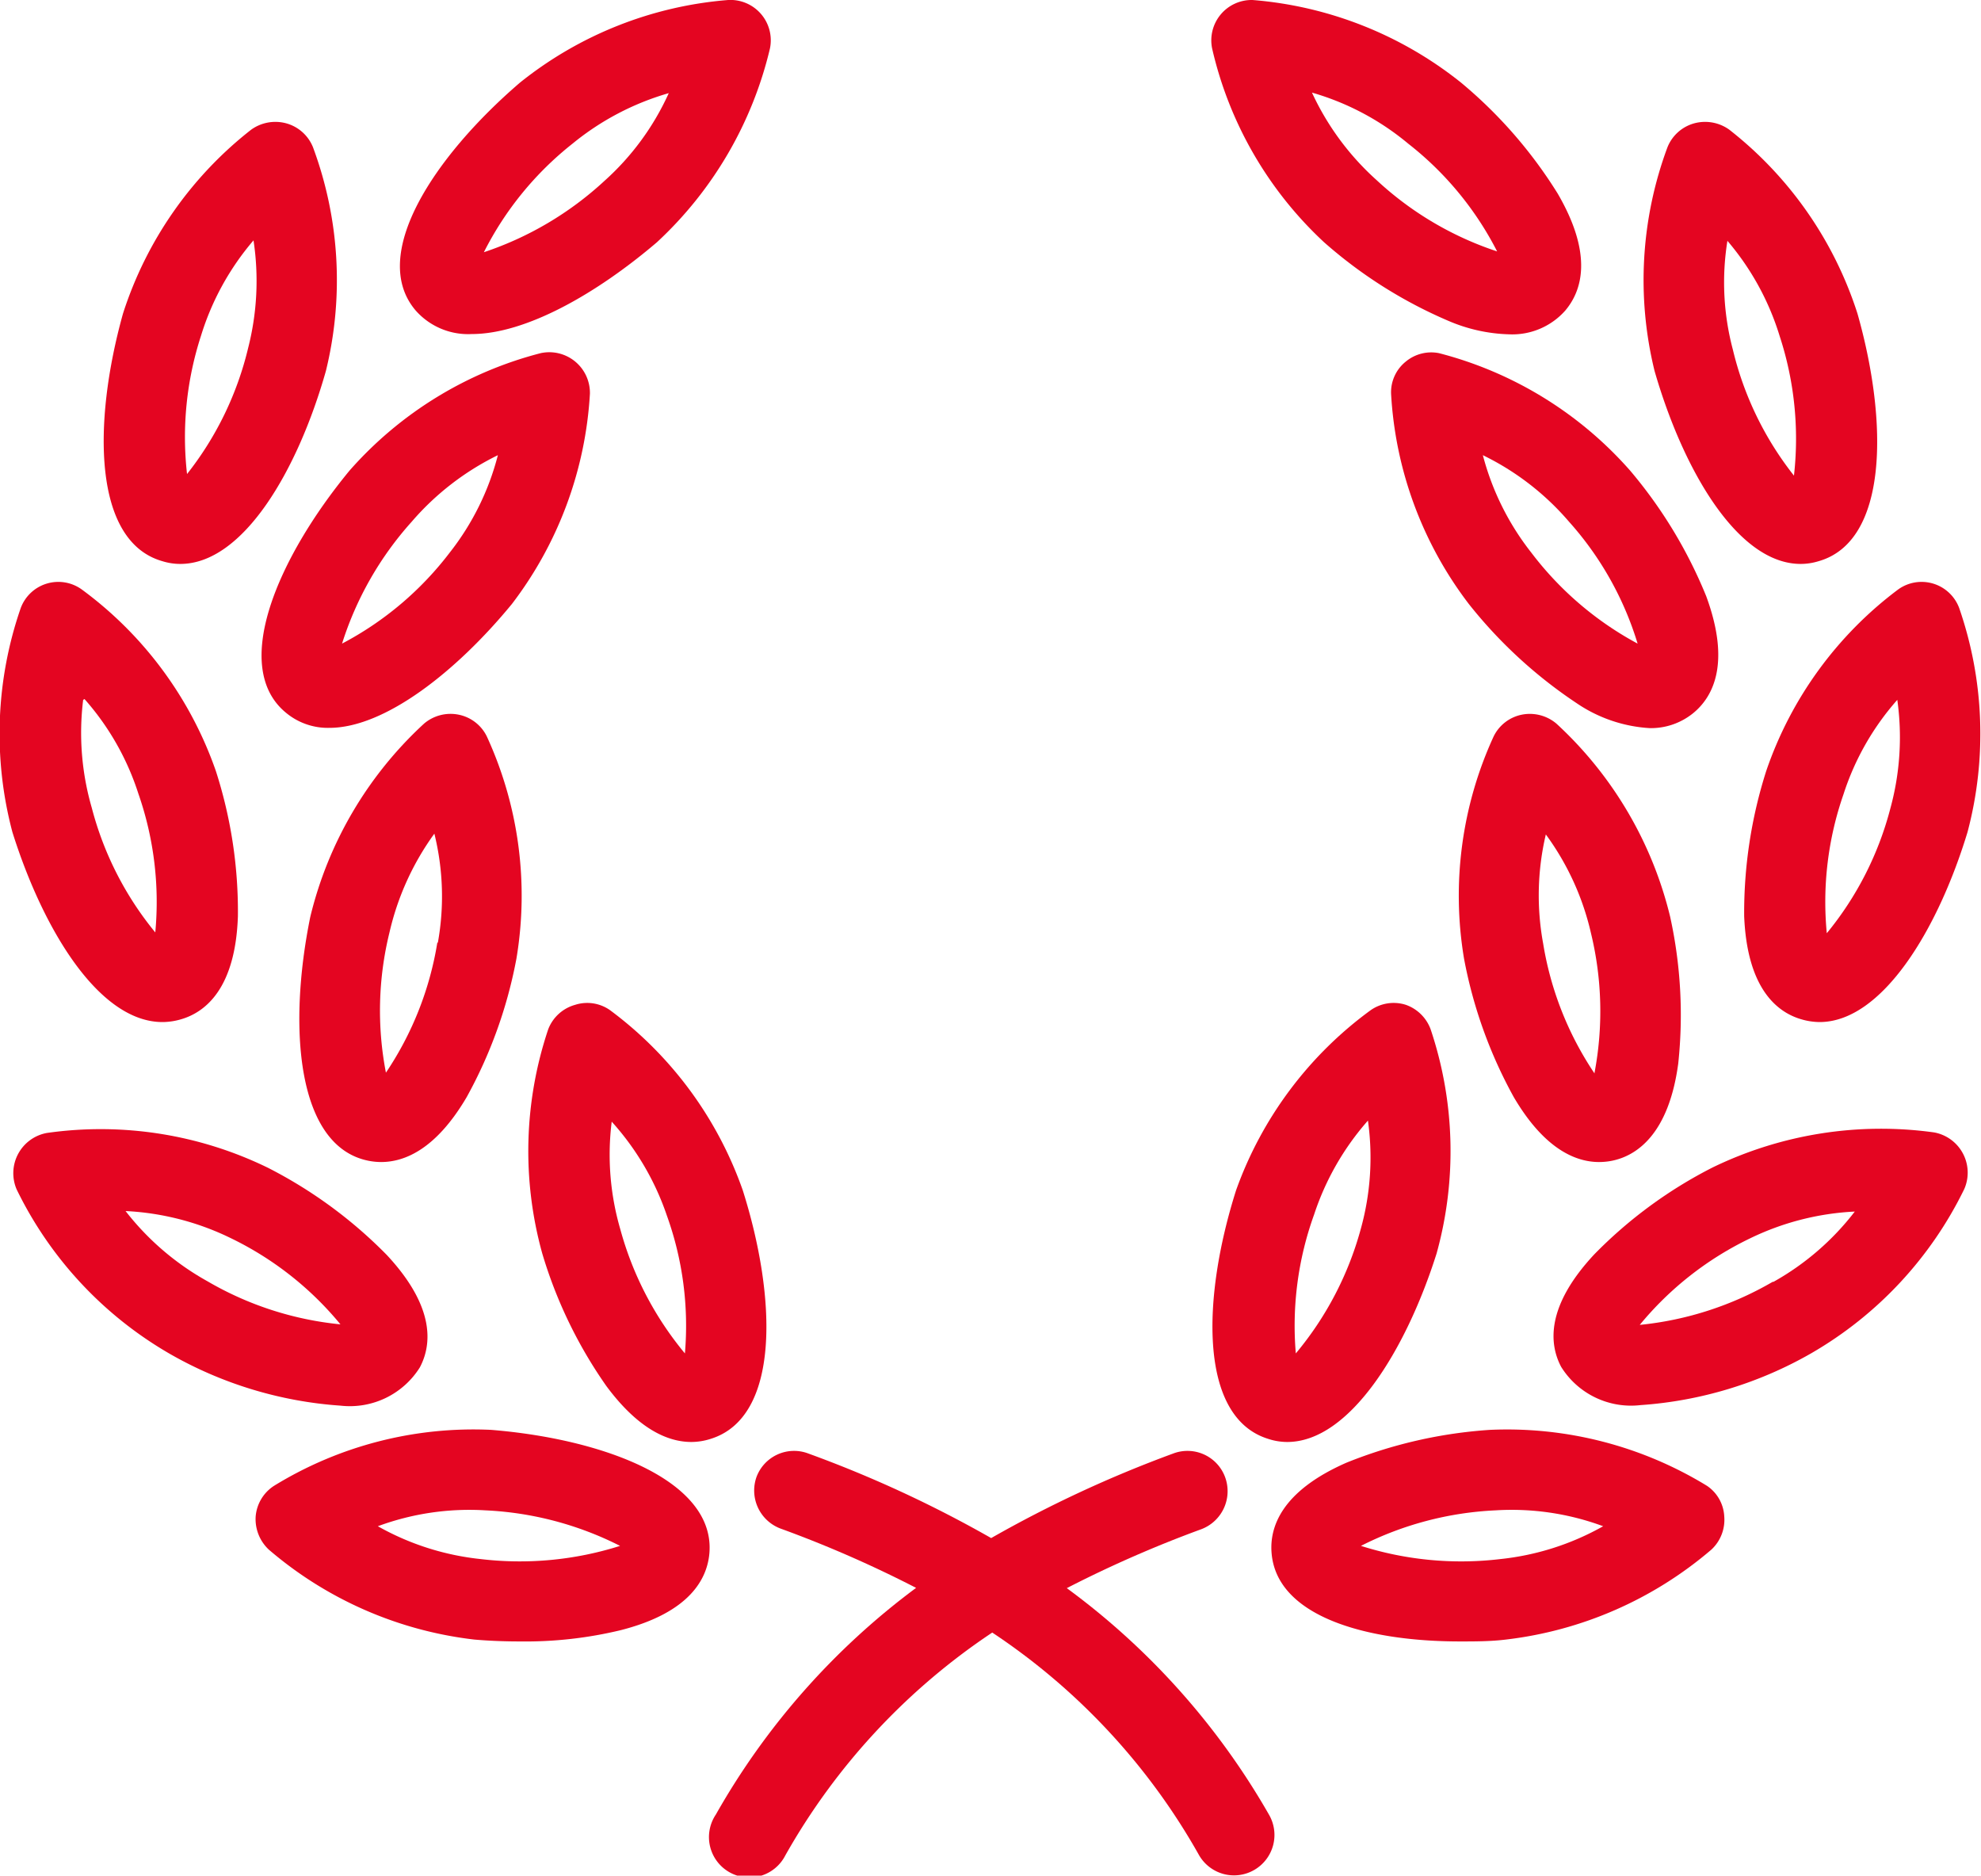 <svg id="ad99cc1f-3149-4a02-8e4a-3ad462c69c62" data-name="Calque 2" xmlns="http://www.w3.org/2000/svg" viewBox="0 0 73.61 69.68"><defs><style>.e747ca86-6c0a-467b-bfb3-fa22369ec61a{fill:#e40521;}</style></defs><path class="e747ca86-6c0a-467b-bfb3-fa22369ec61a" d="M446.39,314.4a14.23,14.23,0,0,0-8.07-2.08,17.29,17.29,0,0,0-5.33,1.22c-2.44,1.07-2.86,2.42-2.78,3.36.19,2.32,3.44,3.28,7,3.28.56,0,1.14,0,1.71-.07a14.3,14.3,0,0,0,7.63-3.34,1.51,1.51,0,0,0,.48-1.23A1.46,1.46,0,0,0,446.39,314.4Zm-7.68,2.72h0a12.31,12.31,0,0,1-5.18-.49,12.29,12.29,0,0,1,5-1.32,9.78,9.78,0,0,1,4,.59A9.86,9.86,0,0,1,438.71,317.12Z" transform="translate(-382.96 -259.2)"/><path class="e747ca86-6c0a-467b-bfb3-fa22369ec61a" d="M435.2,296.53a1.49,1.49,0,0,0-1.31.2,14.18,14.18,0,0,0-5,6.69c-1.27,4-1.39,8.42,1.18,9.23a2.27,2.27,0,0,0,.72.12c2.3,0,4.4-3.37,5.55-7a14.21,14.21,0,0,0-.22-8.33A1.52,1.52,0,0,0,435.2,296.53Zm-1.68,8.34a12.21,12.21,0,0,1-2.41,4.61,12.15,12.15,0,0,1,.68-5.16,10,10,0,0,1,2-3.49A9.9,9.9,0,0,1,433.52,304.87Z" transform="translate(-382.96 -259.2)"/><path class="e747ca86-6c0a-467b-bfb3-fa22369ec61a" d="M454.83,301.27a14.34,14.34,0,0,0-8.23,1.3,16.78,16.78,0,0,0-4.4,3.23c-1.82,1.95-1.67,3.35-1.23,4.18a3.06,3.06,0,0,0,2.95,1.42,14.79,14.79,0,0,0,6.35-1.93,14.25,14.25,0,0,0,5.68-6.1,1.52,1.52,0,0,0-1.12-2.1Zm-6,5.55a12.24,12.24,0,0,1-4.94,1.6,12.09,12.09,0,0,1,4.09-3.21,10,10,0,0,1,3.9-1A9.91,9.91,0,0,1,448.86,306.82Z" transform="translate(-382.96 -259.2)"/><path class="e747ca86-6c0a-467b-bfb3-fa22369ec61a" d="M440.79,286.08a1.53,1.53,0,0,0-1.28-.33,1.49,1.49,0,0,0-1.05.81,14.16,14.16,0,0,0-1.1,8.25,17.15,17.15,0,0,0,1.85,5.15c1.13,1.92,2.29,2.41,3.17,2.41a2.46,2.46,0,0,0,.49-.05c.92-.19,2.1-1,2.45-3.61a17,17,0,0,0-.3-5.45A14.32,14.32,0,0,0,440.79,286.08Zm1.42,13a12.12,12.12,0,0,1-1.91-4.83,9.88,9.88,0,0,1,.1-4.05,9.93,9.93,0,0,1,1.68,3.68h0A12.27,12.27,0,0,1,442.21,299.05Z" transform="translate(-382.96 -259.2)"/><path class="e747ca86-6c0a-467b-bfb3-fa22369ec61a" d="M448.59,287.84a17.31,17.31,0,0,0-.82,5.4c.11,2.66,1.2,3.55,2.1,3.82a2.49,2.49,0,0,0,.7.11c2.31,0,4.39-3.4,5.5-7.06a14.26,14.26,0,0,0-.31-8.32,1.49,1.49,0,0,0-2.27-.69A14.12,14.12,0,0,0,448.59,287.84Zm4.61,1.4a12.09,12.09,0,0,1-2.36,4.63,12.15,12.15,0,0,1,.62-5.16,9.83,9.83,0,0,1,2-3.51A10,10,0,0,1,453.2,289.24Z" transform="translate(-382.96 -259.2)"/><path class="e747ca86-6c0a-467b-bfb3-fa22369ec61a" d="M435.2,272.63a1.46,1.46,0,0,0-.55,1.2,14.16,14.16,0,0,0,2.89,7.81,17.41,17.41,0,0,0,4,3.68,5.39,5.39,0,0,0,2.72.93,2.49,2.49,0,0,0,1.62-.56c.73-.6,1.4-1.84.48-4.34a17.29,17.29,0,0,0-2.83-4.67,14.17,14.17,0,0,0-7.1-4.36A1.48,1.48,0,0,0,435.2,272.63Zm6.06,5.95a12,12,0,0,1,2.55,4.53,12.2,12.2,0,0,1-3.95-3.38,9.89,9.89,0,0,1-1.8-3.62A9.94,9.94,0,0,1,441.26,278.58Z" transform="translate(-382.96 -259.2)"/><path class="e747ca86-6c0a-467b-bfb3-fa22369ec61a" d="M449.87,280.15a2.25,2.25,0,0,0,.66-.1c2.59-.73,2.6-5.15,1.45-9.2a14.16,14.16,0,0,0-4.76-6.83,1.54,1.54,0,0,0-1.3-.24,1.5,1.5,0,0,0-1,.89,14.16,14.16,0,0,0-.48,8.31C445.51,276.69,447.54,280.15,449.87,280.15Zm-2.72-12a9.9,9.9,0,0,1,1.94,3.54,12.24,12.24,0,0,1,.53,5.18,12.07,12.07,0,0,1-2.27-4.68A9.73,9.73,0,0,1,447.15,268.13Z" transform="translate(-382.96 -259.2)"/><path class="e747ca86-6c0a-467b-bfb3-fa22369ec61a" d="M432.16,268.2a17.13,17.13,0,0,0,4.62,2.92,6.11,6.11,0,0,0,2.25.5,2.63,2.63,0,0,0,2.09-.88c.61-.72,1.06-2.05-.28-4.35a17.05,17.05,0,0,0-3.59-4.12,14.21,14.21,0,0,0-7.75-3.07A1.5,1.5,0,0,0,428,261,14.13,14.13,0,0,0,432.16,268.2Zm3.13-3.66h0a12,12,0,0,1,3.3,4,12.18,12.18,0,0,1-4.48-2.65,10,10,0,0,1-2.4-3.25A9.81,9.81,0,0,1,435.29,264.54Z" transform="translate(-382.96 -259.2)"/><path class="e747ca86-6c0a-467b-bfb3-fa22369ec61a" d="M401.21,312.32a14.14,14.14,0,0,0-8.07,2.08,1.5,1.5,0,0,0-.68,1.14,1.55,1.55,0,0,0,.49,1.23,14.25,14.25,0,0,0,7.63,3.34c.58.05,1.15.07,1.7.07a15.13,15.13,0,0,0,3.75-.42c2.58-.66,3.21-1.92,3.29-2.86C409.54,314.21,405.4,312.66,401.21,312.32Zm-.39,4.8h0A9.86,9.86,0,0,1,397,315.9a9.81,9.81,0,0,1,4-.59,12.3,12.3,0,0,1,5,1.32A12.33,12.33,0,0,1,400.82,317.12Z" transform="translate(-382.96 -259.2)"/><path class="e747ca86-6c0a-467b-bfb3-fa22369ec61a" d="M405.63,296.73a1.47,1.47,0,0,0-1.3-.2,1.5,1.5,0,0,0-1,.91,14.21,14.21,0,0,0-.22,8.33,17,17,0,0,0,2.38,4.92c1.2,1.62,2.3,2.08,3.16,2.08a2.37,2.37,0,0,0,.73-.12c2.57-.81,2.45-5.22,1.18-9.23A14.17,14.17,0,0,0,405.63,296.73Zm2.78,12.75a12.24,12.24,0,0,1-2.4-4.61,9.9,9.9,0,0,1-.32-4,10,10,0,0,1,2.05,3.49A12.09,12.09,0,0,1,408.41,309.48Z" transform="translate(-382.96 -259.2)"/><path class="e747ca86-6c0a-467b-bfb3-fa22369ec61a" d="M398.56,310c.44-.83.59-2.23-1.23-4.18a17,17,0,0,0-4.4-3.23,14.17,14.17,0,0,0-8.23-1.3,1.52,1.52,0,0,0-1.12,2.1,14.25,14.25,0,0,0,5.68,6.1h0a14.79,14.79,0,0,0,6.35,1.93A3.07,3.07,0,0,0,398.56,310Zm-10.95-5.81a10,10,0,0,1,3.91,1,12.09,12.09,0,0,1,4.09,3.21,12.15,12.15,0,0,1-4.94-1.6A10,10,0,0,1,387.61,304.17Z" transform="translate(-382.96 -259.2)"/><path class="e747ca86-6c0a-467b-bfb3-fa22369ec61a" d="M400,285.75a1.52,1.52,0,0,0-1.28.33,14.32,14.32,0,0,0-4.23,7.18c-.84,4.12-.5,8.52,2.15,9.06a2.44,2.44,0,0,0,.48.05c.89,0,2.05-.49,3.18-2.41a17.15,17.15,0,0,0,1.85-5.15,14.16,14.16,0,0,0-1.1-8.25A1.49,1.49,0,0,0,400,285.75Zm-.79,8.47a12.12,12.12,0,0,1-1.91,4.83,12.14,12.14,0,0,1,.13-5.2,10.09,10.09,0,0,1,1.67-3.68A9.7,9.7,0,0,1,399.23,294.22Z" transform="translate(-382.96 -259.2)"/><path class="e747ca86-6c0a-467b-bfb3-fa22369ec61a" d="M389,297.17a2.5,2.5,0,0,0,.71-.11c.9-.27,2-1.16,2.09-3.82a17,17,0,0,0-.82-5.4A14.13,14.13,0,0,0,386,281.1a1.49,1.49,0,0,0-2.27.69,14.26,14.26,0,0,0-.31,8.32C384.57,293.77,386.65,297.17,389,297.17Zm-2.9-12a9.82,9.82,0,0,1,2,3.51,12.21,12.21,0,0,1,.63,5.16,12.09,12.09,0,0,1-2.36-4.63A10,10,0,0,1,386.05,285.2Z" transform="translate(-382.96 -259.2)"/><path class="e747ca86-6c0a-467b-bfb3-fa22369ec61a" d="M393.6,285.69a2.43,2.43,0,0,0,1.6.55c2.05,0,4.71-2.08,6.78-4.6a14.21,14.21,0,0,0,2.9-7.81,1.51,1.51,0,0,0-1.83-1.51,14.17,14.17,0,0,0-7.1,4.36C393.27,279.93,391.51,284,393.6,285.69Zm4.66-7.11h0a10.05,10.05,0,0,1,3.2-2.47,9.78,9.78,0,0,1-1.79,3.62,12.1,12.1,0,0,1-4,3.38A12.32,12.32,0,0,1,398.26,278.58Z" transform="translate(-382.96 -259.2)"/><path class="e747ca86-6c0a-467b-bfb3-fa22369ec61a" d="M389,280.05a2.21,2.21,0,0,0,.66.1c2.33,0,4.36-3.46,5.41-7.17a14.16,14.16,0,0,0-.48-8.31,1.5,1.5,0,0,0-1-.89,1.54,1.54,0,0,0-1.3.24,14.16,14.16,0,0,0-4.76,6.83h0C386.4,274.9,386.41,279.32,389,280.05Zm1.43-8.38h0a9.91,9.91,0,0,1,1.95-3.54,10.06,10.06,0,0,1-.2,4,12.07,12.07,0,0,1-2.27,4.68A12.18,12.18,0,0,1,390.43,271.67Z" transform="translate(-382.96 -259.2)"/><path class="e747ca86-6c0a-467b-bfb3-fa22369ec61a" d="M400.49,271.61c2,0,4.63-1.49,6.88-3.41a14.3,14.3,0,0,0,4.2-7.2,1.5,1.5,0,0,0-1.55-1.8,14.16,14.16,0,0,0-7.74,3.07c-3.19,2.74-5.63,6.42-3.87,8.47A2.6,2.6,0,0,0,400.49,271.61Zm3.74-7.07a10,10,0,0,1,3.58-1.88,9.78,9.78,0,0,1-2.39,3.26,12.34,12.34,0,0,1-4.48,2.65A12.06,12.06,0,0,1,404.23,264.54Z" transform="translate(-382.96 -259.2)"/><path class="e747ca86-6c0a-467b-bfb3-fa22369ec61a" d="M422.6,318.2a44,44,0,0,1,5-2.19,1.51,1.51,0,0,0,.88-1.94,1.49,1.49,0,0,0-1.93-.87,44.89,44.89,0,0,0-6.76,3.14A44.3,44.3,0,0,0,413,313.2a1.49,1.49,0,0,0-1.93.87A1.51,1.51,0,0,0,412,316a43.37,43.37,0,0,1,5,2.19,27.13,27.13,0,0,0-7.44,8.42,1.5,1.5,0,1,0,2.58,1.52,24.28,24.28,0,0,1,7.69-8.28,24.08,24.08,0,0,1,7.69,8.28,1.5,1.5,0,0,0,2.06.53,1.5,1.5,0,0,0,.53-2.05A27.13,27.13,0,0,0,422.6,318.2Z" transform="translate(-382.96 -259.2)"/></svg>